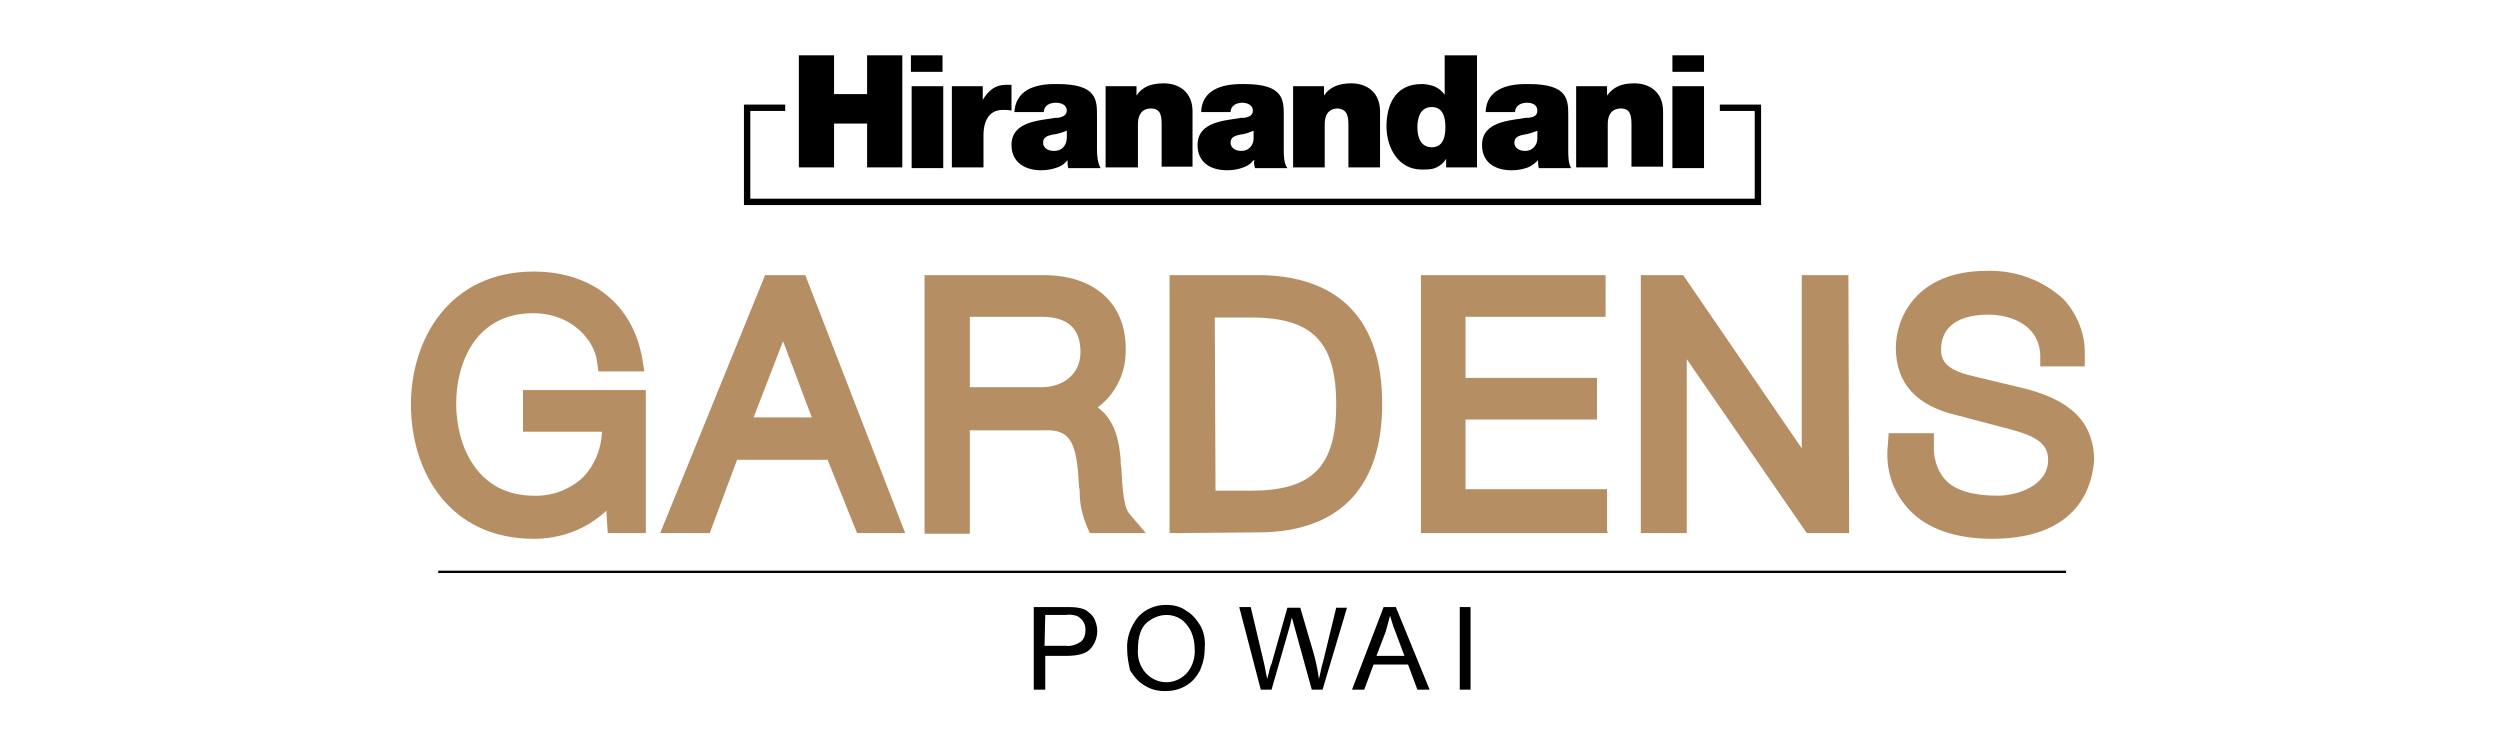 <?xml version="1.0" encoding="utf-8"?>
<!-- Generator: Adobe Illustrator 25.4.1, SVG Export Plug-In . SVG Version: 6.00 Build 0)  -->
<svg version="1.1" id="Layer_1" xmlns="http://www.w3.org/2000/svg" xmlns:xlink="http://www.w3.org/1999/xlink" x="0px" y="0px"
	 viewBox="0 0 348 104" style="enable-background:new 0 0 348 104;" xml:space="preserve">
<style type="text/css">
	.st0{fill:#B58F63;}
	.st1{fill:none;stroke:#000000;stroke-width:0.322;stroke-miterlimit:10;}
	.st2{fill:none;stroke:#010101;stroke-width:0.886;stroke-miterlimit:10;}
	.st3{fill-rule:evenodd;clip-rule:evenodd;}
</style>
<g>
	<path d="M143.9,96V84.5h4.4c0.6,0,1.2,0,1.8,0.1c0.5,0.1,1,0.2,1.4,0.6c0.4,0.3,0.7,0.6,0.9,1.1c0.6,1.3,0.4,2.9-0.6,4
		c-0.6,0.7-1.8,1-3.4,1h-2.9v4.7L143.9,96L143.9,96z M145.4,89.9h3c0.7,0.1,1.5-0.2,2.1-0.6c0.4-0.4,0.6-0.9,0.6-1.6
		c0-0.5-0.1-0.9-0.4-1.3c-0.2-0.3-0.6-0.6-0.9-0.7c-0.5-0.1-0.9-0.2-1.4-0.1h-2.9L145.4,89.9z"/>
	<path d="M156.9,90.4c-0.1-1.7,0.5-3.2,1.5-4.5c1-1.1,2.4-1.7,3.9-1.7c1,0,2,0.2,2.8,0.8c0.9,0.5,1.5,1.3,2,2.1
		c0.5,0.9,0.7,2,0.6,3.1c0,1.1-0.2,2.1-0.7,3.2c-0.5,0.9-1.1,1.6-2,2.1c-0.9,0.5-1.8,0.7-2.8,0.7s-2-0.2-2.9-0.8
		c-0.9-0.5-1.5-1.3-2-2.1C157.1,92.4,156.9,91.4,156.9,90.4z M158.4,90.4c-0.1,1.2,0.3,2.4,1.1,3.3c1.5,1.6,3.9,1.7,5.5,0.2
		c0.1-0.1,0.1-0.1,0.2-0.2c0.8-0.9,1.2-2.2,1.1-3.4c0-0.9-0.2-1.7-0.5-2.4c-0.3-0.6-0.8-1.3-1.4-1.7c-0.6-0.4-1.3-0.6-2-0.6
		c-1,0-2,0.4-2.8,1.1C158.8,87.4,158.4,88.7,158.4,90.4L158.4,90.4z"/>
	<path d="M175.5,96l-3-11.5h1.6l1.8,7.6c0.2,0.8,0.3,1.6,0.5,2.4c0.3-1.3,0.5-2,0.6-2.1l2.2-7.8h1.8l1.7,5.8
		c0.4,1.3,0.7,2.7,0.9,4.1c0.2-0.7,0.3-1.6,0.6-2.5l1.8-7.4h1.5L184.1,96h-1.5l-2.4-8.7c-0.2-0.7-0.3-1.2-0.4-1.3
		c-0.1,0.6-0.2,0.9-0.3,1.3L177,96H175.5z"/>
	<path d="M188.2,96l4.4-11.5h1.7L199,96h-1.7l-1.3-3.5h-4.8l-1.3,3.5H188.2z M191.6,91.3h3.9l-1.2-3.2c-0.4-0.9-0.6-1.8-0.8-2.4
		c-0.2,0.7-0.4,1.5-0.6,2.2L191.6,91.3z"/>
	<path d="M203.2,96V84.5h1.5V96C204.7,96,203.2,96,203.2,96z"/>
</g>
<g>
	<path class="st0" d="M88.3,55.9H74.5v2.6h11c0.1,6.9-4,12.1-11.1,12.1c-8.6,0-12.3-7.2-12.3-14.4S65.8,42,74.4,42
		c6.2,0,10,4.4,10.5,8.1H88c-1.2-7-6.8-10.7-13.5-10.7c-10.3,0-15.4,8.1-15.4,16.8s5.1,17.1,15.3,17.1c4.8,0.2,9.1-2.4,11.1-6.6h0.1
		l0.4,5.8h2.2L88.3,55.9z M94.3,72.6h3.3l3.8-10.2h14.8l4.1,10.2h3.2L110.9,40h-3.3L94.3,72.6z M109,43l6.3,16.7h-12.6L109,43z
		 M130.3,72.6h3.1V58.1h11.9c5.8-0.3,6.2,4.9,6.5,9.4c0.1,1.3,0.1,3.7,0.9,5h3.3c-1.3-1.6-1.3-6.2-1.5-8.4c-0.3-3.8-1.5-6.8-5.7-7.3
		v-0.1c4.3-0.8,6.4-4.1,6.4-8.2c0-5.8-4.4-8.5-9.8-8.5h-14.9L130.3,72.6z M133.4,42.6h11.6c4.6,0,7,2.5,7,6.5s-3.2,6.5-7,6.5h-11.6
		V42.6z M167.6,42.6h6.6c9.3,0,13.4,4,13.4,13.7S183.5,70,174.2,70h-6.6C167.6,70,167.6,42.6,167.6,42.6z M164.4,72.6h11.3
		c9.8-0.3,15-5.6,15-16.3s-5.2-16-15-16.3h-11.3V72.6z M199.4,72.6h22.8V70h-19.8V57h18.3v-2.6h-18.3V42.6h19.4V40h-22.5V72.6z
		 M230.2,72.6h3.1V44.9h0.1l18.9,27.7h3.5V40h-3.2v27.7l0,0L233.6,40h-3.6L230.2,72.6z M264.4,61.8c-0.4,8,5.3,11.4,13,11.4
		c11.6,0,12.5-7,12.5-9.4c0-5.3-3.8-7.3-8.4-8.5l-8-1.9c-2.8-0.8-5-2.1-5-5c0-4.9,4-6.5,8.2-6.5c4.5,0,8.6,2.5,8.9,7.3h3.1
		c0.1-6.6-5.6-9.9-12-9.9c-9.1,0-11.1,5.8-11.1,9.1c0,5,3.6,6.9,7.3,7.8l7.2,1.9c3.1,0.8,6.8,2.1,6.8,5.8c0,4.6-5.2,6.6-8.6,6.6
		c-5.8,0-10.7-2.1-10.6-8.9L264.4,61.8z"/>
	<path class="st0" d="M277.3,75c-5.1,0-9.1-1.4-11.6-4.1c-2.3-2.5-3.3-5.7-2.9-9.1l0.1-1.5h6.3v1.6c-0.1,1.7,0.4,3.6,1.6,4.9
		c1.4,1.5,3.9,2.2,7.3,2.2c2.7,0,7-1.4,7-5c0-2.2-1.6-3.3-5.5-4.3l-7.2-1.9c-5.6-1.3-8.5-4.4-8.5-9.4c0-4,2.7-10.7,12.7-10.7
		c4-0.1,7.8,1.3,10.7,4c1.9,2.1,3,4.9,2.9,7.7v1.6H284v-1.5c-0.1-4.2-4-5.7-7.2-5.7c-3,0-6.6,0.9-6.6,4.9c0,1.2,0.4,2.6,3.8,3.5
		l7.9,1.9c4.1,1.1,9.6,3.2,9.6,10C291.3,66.4,290.3,75,277.3,75z M74.3,75c-11.8,0-17.1-9.4-17.1-18.7c0-9,5.3-18.5,17.1-18.5
		c8.1,0,13.8,4.6,15.1,12.1l0.3,1.8h-6.4l-0.2-1.4c-0.3-2.7-3.3-6.7-8.9-6.7c-7.9,0-10.7,6.8-10.7,12.6S66.4,69,74.3,69
		c2.6,0.1,5.1-0.9,6.9-2.6c1.6-1.7,2.5-3.9,2.6-6.3h-11v-5.8h17.1v19.9h-5.3l-0.2-3.1C81.6,73.7,78.1,75,74.3,75z M86,65.1h0.8v-2.4
		C86.5,63.6,86.3,64.4,86,65.1L86,65.1z M257.4,74.2h-5.9L234.8,50v24.2h-6.4V38.3h5.9l16.5,24.1V38.3h6.5L257.4,74.2L257.4,74.2z
		 M254.1,71L254.1,71z M231.7,43.3h2.3l-1.2-1.7h-1.1V43.3z M223.8,74.2h-26V38.3h25.7v5.8H204v8.5h18.3v5.8H204v9.7h19.7v5.9H223.8
		z M164.4,74.2h-1.6V38.3h13c10.9,0.3,16.6,6.5,16.6,17.9s-5.7,17.6-16.5,17.9L164.4,74.2z M169.2,68.3h5c8.4,0,11.8-3.3,11.8-12
		s-3.3-12.1-11.8-12.1h-5.1L169.2,68.3z M159.5,74.2h-7.8l-0.4-0.9c-0.6-1.5-1-3-1-4.6c0-0.3,0-0.6-0.1-0.9v-0.1
		c-0.3-5.6-0.9-8-4.8-7.8h-10.4v14.4h-6.3v-36h16.6c7,0,11.4,3.9,11.4,10.2c0.1,3.2-1.3,6.3-3.9,8.2c2.5,1.8,3,4.9,3.2,7.3
		c0,0.3,0,0.8,0.1,1.2c0.1,1.7,0.2,5.3,1.1,6.3L159.5,74.2z M135,53.9h10c2.6,0,5.4-1.5,5.4-4.9c0-3.3-1.8-4.9-5.4-4.9h-10V53.9z
		 M126,74.2h-6.7L115.2,64h-12.6l-3.8,10.2h-6.9l14.6-35.9h5.6L126,74.2z M104.9,58.1h8.1l-4-10.6L104.9,58.1z"/>
</g>
<line class="st1" x1="61" y1="79.6" x2="287.6" y2="79.6"/>
<g>
	<polyline class="st2" points="239.4,15 244.7,15 244.7,28.1 104,28.1 104,15 109.3,15 	"/>
	<polygon class="st3" points="120.7,23.3 125.6,23.3 125.6,7.7 120.7,7.7 120.7,13.1 116.1,13.1 116.1,7.7 111.2,7.7 111.2,23.3 
		116.1,23.3 116.1,17.2 120.7,17.2 	"/>
	<rect x="126.9" y="12" width="4.4" height="11.4"/>
	<path class="st3" d="M152.7,20.8v-4.7c0-2.2,0-4.4-5.5-4.4h-0.4c-2.7,0-5.4,0.8-5.6,3.9h4.1c0-0.5,0.3-1.2,1.5-1.3h0.2
		c0.7,0,1.5,0.3,1.5,1.1c0,0.7-0.7,0.9-1.2,1c-0.1,0-0.3,0-0.4,0c-2.3,0.4-6.1,0.5-6.1,3.8c0,2.4,1.9,3.5,4.1,3.5
		c0.7,0,1.4-0.1,2-0.3c0.7-0.2,1.2-0.5,1.7-1.1h0c0,0.4,0,0.7,0.1,1.1h4.5C152.8,22.7,152.7,21.7,152.7,20.8z M148.5,19.3
		c-0.1,1.1-0.8,1.7-1.7,1.7c0,0-0.1,0-0.2,0c-0.8,0-1.4-0.5-1.4-1.1c0-0.8,0.5-1,1.5-1.2l0.1,0c0.6-0.1,1.2-0.3,1.7-0.5V19.3z"/>
	<path class="st3" d="M166,23.3v-7.8c0-2.7-1.9-3.9-4-3.9c-1.8,0-3,0.5-3.8,1.7h0V12h-4.3v11.3h4.5v-6c0-1.8,1-2.2,1.8-2.2
		c1.3,0,1.5,0.9,1.5,2.2v5.9H166z"/>
	<path class="st3" d="M178.7,20.8v-4.7c0-2.2,0-4.4-5.5-4.4h-0.4c-2.7,0-5.5,0.8-5.6,3.9h4.1c0-0.5,0.3-1.2,1.5-1.3h0.1
		c0.7,0,1.5,0.3,1.5,1.1c0,0.7-0.6,0.9-1.2,1c-0.1,0-0.3,0-0.4,0c-2.3,0.4-6.1,0.5-6.1,3.8c0,2.4,1.8,3.5,4.1,3.5
		c0.7,0,1.4-0.1,2-0.3c0.7-0.2,1.2-0.5,1.7-1.1h0.1c-0.1,0.4,0,0.8,0.1,1.1h4.5C178.7,22.7,178.7,21.7,178.7,20.8z M174.5,19.3
		c0,0.9-0.7,1.7-1.6,1.7c0,0-0.1,0-0.2,0c-0.8,0-1.4-0.5-1.4-1.1c0-0.8,0.5-1,1.5-1.2l0.1,0c0.6-0.1,1.1-0.3,1.6-0.5L174.5,19.3
		L174.5,19.3z"/>
	<path class="st3" d="M187.7,17.4v5.9h4.4v-7.8c0-2.7-1.9-3.9-4-3.9c-1.7,0-3,0.5-3.8,1.7h0V12H180v11.3h4.4v-6c0-1.8,1-2.2,1.8-2.2
		C187.5,15.2,187.7,16.1,187.7,17.4L187.7,17.4z"/>
	<path class="st3" d="M201.1,7.7v5.5h0c-0.4-0.6-1.1-1.1-1.8-1.3c-0.4-0.1-0.9-0.2-1.4-0.2c-3.9,0-4.9,3.2-4.9,5.9
		c0,2.9,1.6,6,4.9,6c0.5,0,1,0,1.5-0.1c0.8-0.2,1.5-0.7,1.9-1.4h0v1.2h4.3V7.7H201.1z M199.3,20.5c-1.6,0-2-1.5-2-2.8s0.4-2.8,2-2.8
		c1.6,0,1.9,1.5,1.9,2.8S200.9,20.5,199.3,20.5z"/>
	<path class="st3" d="M231.5,23.3v-7.8c0-2.7-1.9-3.9-4-3.9c-1.8,0-2.9,0.5-3.8,1.7h0V12h-4.3v11.3h4.4v-6c0-1.8,1-2.2,1.8-2.2
		c1.3,0,1.5,0.9,1.5,2.2v5.9H231.5z"/>
	<path class="st3" d="M218.3,20.8v-4.7c0-2.2,0-4.4-5.5-4.4h-0.4c-2.7,0-5.5,0.8-5.6,3.9h4.1c0-0.5,0.3-1.2,1.5-1.3h0.2
		c0.7,0,1.4,0.3,1.4,1.1c0,0.7-0.5,0.9-1.2,1c-0.1,0-0.3,0-0.4,0c-2.3,0.4-6.1,0.5-6.1,3.8c0,2.4,1.8,3.5,4.1,3.5
		c0.7,0,1.4-0.1,2-0.3c0.7-0.2,1.2-0.6,1.7-1.1h0c0,0.4,0,0.7,0.1,1.1h4.5C218.3,22.7,218.3,21.7,218.3,20.8z M214,19.3
		c0,0.9-0.7,1.7-1.6,1.7c-0.1,0-0.2,0-0.2,0c-0.8,0-1.4-0.5-1.4-1.1c0-0.8,0.5-1,1.5-1.2l0.1,0c0.5-0.1,1.1-0.3,1.6-0.5L214,19.3z"
		/>
	<rect x="232.8" y="12" width="4.4" height="11.4"/>
	<rect x="126.8" y="7.7" width="4.4" height="2.3"/>
	<rect x="232.8" y="7.7" width="4.4" height="2.3"/>
	<path class="st3" d="M136.9,18.9c0-2.4,1-3.6,2.7-3.6c0.4,0,0.8,0,1.2,0.1v-3.6c-0.3,0-0.5,0-0.7,0c-1.6,0-2.5,0.8-3.3,2.1h0V12
		h-4.3v11.3h4.4V18.9z"/>
</g>
</svg>
